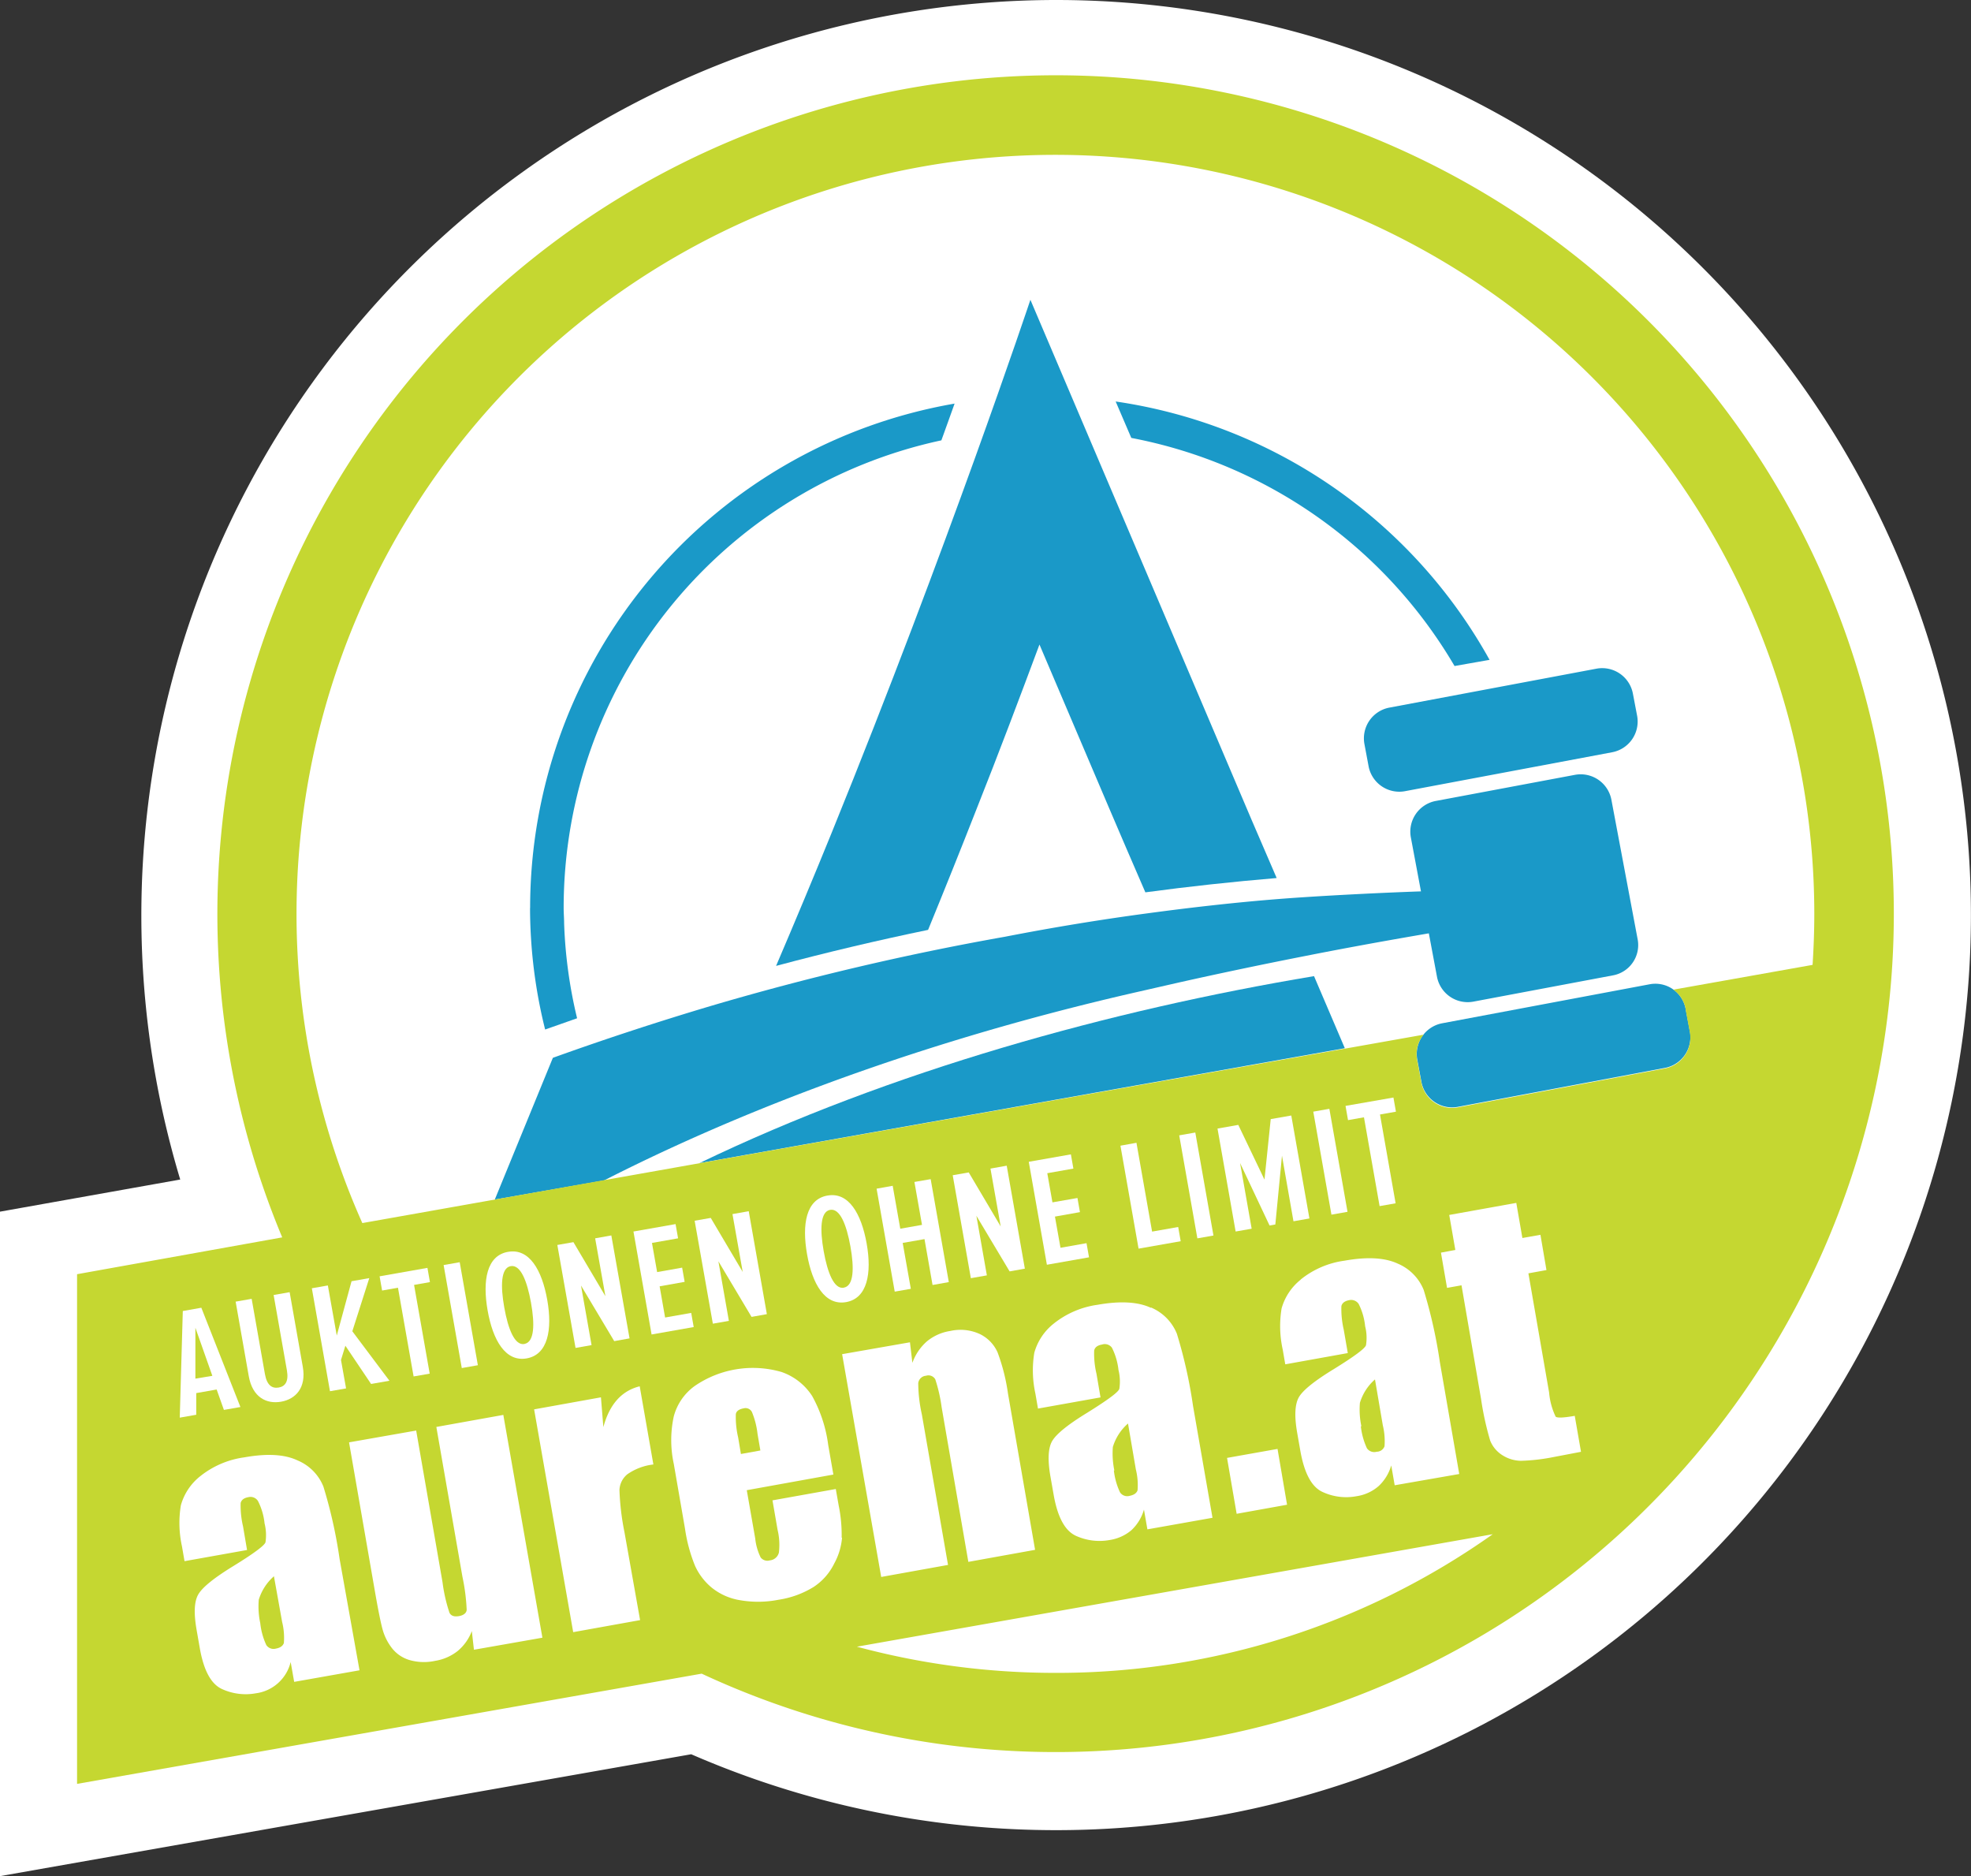 <svg version="1.2" xmlns="http://www.w3.org/2000/svg" xmlns:xlink="http://www.w3.org/1999/xlink" viewBox="0 0 252.19 240">
  <rect x="0" y="0" width="252.19" height="240" fill="#333333" stroke="none"/>
  <defs>
    <style type="text/css">
      .cls-1 {
        fill: #fff;
      }

      .cls-2 {
        fill: #1a99c8;
      }

      .cls-3 {
        fill: #c5d731;
      }
    </style>
  </defs>
  <path class="cls-1" d="M135.14,0A117.12,117.12,0,0,0,23.06,150.89L0,155v85l88.44-15.59A117.06,117.06,0,1,0,135.14,0Z" />
  <path class="cls-2" d="M190.59,84.41a65.51,65.51,0,0,0-47.84-33.05l2,4.66A61.24,61.24,0,0,1,186.11,85.2Z" />
  <path class="cls-2" d="M209.54,120.17a3.94,3.94,0,0,1-3.15,4.6l-17.91,3.37a4,4,0,0,1-4.61-3.15l-3.36-17.91a4,4,0,0,1,3.15-4.61l17.91-3.36a4,4,0,0,1,4.6,3.15Z"
  />
  <path class="cls-2" d="M209.48,91.62a4,4,0,0,1-3.15,4.6l-26.61,5a4,4,0,0,1-4.6-3.15l-.55-2.94a4,4,0,0,1,3.15-4.6l26.6-5a4,4,0,0,1,4.6,3.15Z"
  />
  <path class="cls-2" d="M89.49,148.79l82.58-14.7-3.94-9.22c-26,4.34-54.15,12.12-78.64,23.92" />
  <path class="cls-2" d="M118.75,118.95c2.12-5.17,4.17-10.28,6.1-15.2,3-7.55,5.71-14.75,8.15-21.3l8.87,20.83c1.45,3.4,3,7,4.68,10.87,5.56-.75,11.21-1.36,16.8-1.83l-3.22-7.47-28.29-66.5S121.3,69.9,106.44,106.46c-2.28,5.61-4.68,11.35-7.14,17.1,6.46-1.73,13-3.27,19.46-4.61"
  />
  <path class="cls-2" d="M77.3,151c14.47-7.38,37.53-17.15,68.6-24.19l4.87-1.11c5.22-1.17,10.65-2.31,16.15-3.39,4.6-.91,9.34-1.78,14.08-2.6l2.48-.43.09.52h.08l-1-6.13V114c-5.11.16-13.52.57-19,1s-11.24,1.08-16.79,1.83c-5.92.79-12.06,1.79-18.27,3A346.6,346.6,0,0,0,91,128.67c-6.72,2-13.54,4.23-20.26,6.65l-7.43,18.13Z"
  />
  <path class="cls-2" d="M67.82,116.15c0,1.39.05,2.77.14,4.14a64.27,64.27,0,0,0,1.79,11.41l4.09-1.44a60.17,60.17,0,0,1-1.66-12.12c0-.66-.06-1.32-.06-2a61.19,61.19,0,0,1,48.33-59.81q.89-2.46,1.69-4.7a65.49,65.49,0,0,0-54.31,64.51"
  />
  <path class="cls-2" d="M216.23,132a4,4,0,0,1-3.15,4.6l-26.6,5a4,4,0,0,1-4.6-3.15l-.55-2.94a4,4,0,0,1,3.15-4.6l26.6-5a3.94,3.94,0,0,1,4.6,3.15Z"
  />
  <path class="cls-3" d="M35.05,201.64a6.52,6.52,0,0,0-1.94,3,10.25,10.25,0,0,0,.19,3,8.83,8.83,0,0,0,.78,2.81,1.12,1.12,0,0,0,1.24.44c.54-.1.86-.33,1-.7a8.41,8.41,0,0,0-.22-2.7Z"
  />
  <path class="cls-3" d="M142.52,188.11a8.82,8.82,0,0,0,.79,2.8,1.11,1.11,0,0,0,1.24.44c.54-.11.86-.33,1-.7a8.28,8.28,0,0,0-.22-2.69l-1-5.86a6.46,6.46,0,0,0-1.94,3,10.71,10.71,0,0,0,.19,3"
  />
  <path class="cls-3" d="M174.12,182.46a9,9,0,0,0,.78,2.81,1.14,1.14,0,0,0,1.25.44,1.07,1.07,0,0,0,1-.7,8.64,8.64,0,0,0-.22-2.69l-1-5.86a6.46,6.46,0,0,0-1.93,3,10.28,10.28,0,0,0,.19,3"
  />
  <path class="cls-3" d="M65.68,171.4c1.18-.2,1.21-2.32.77-4.83s-1.2-4.49-2.38-4.28-1.21,2.28-.76,4.83,1.2,4.49,2.36,4.28"
  />
  <path class="cls-3" d="M135.06,9.63A107.29,107.29,0,0,0,36.11,158.29L9.86,163V228.2L89.78,214.1A107.25,107.25,0,1,0,135.06,9.63M37.64,215.15l-.45-2.54a5.29,5.29,0,0,1-4.44,4,7.27,7.27,0,0,1-4.34-.54c-1.4-.63-2.35-2.38-2.85-5.26l-.41-2.34c-.37-2.14-.3-3.64.24-4.54s2-2.08,4.46-3.59c2.62-1.61,4-2.64,4.12-3.05a6.16,6.16,0,0,0-.12-2.42A8.11,8.11,0,0,0,33,192a1.13,1.13,0,0,0-1.21-.48c-.58.1-.91.36-1,.76a11.71,11.71,0,0,0,.31,3l.51,3-8,1.43-.33-1.91a13.9,13.9,0,0,1-.14-5.23,7.2,7.2,0,0,1,2.47-3.72,11.5,11.5,0,0,1,5.65-2.42q4.34-.78,6.81.39a6.08,6.08,0,0,1,3.31,3.35,60.91,60.91,0,0,1,2.07,9.25L46,213.67Zm23-4.11-.27-2.39a6.13,6.13,0,0,1-1.81,2.55,6.21,6.21,0,0,1-2.88,1.26,6.7,6.7,0,0,1-3.31-.11,4.44,4.44,0,0,1-2.2-1.49A6.87,6.87,0,0,1,49,208.61q-.36-1.21-1-4.87l-3.34-19.23L53.25,183l3.37,19.4a20.41,20.41,0,0,0,.89,3.91c.21.4.6.53,1.2.43s1-.4,1-.84a25.4,25.4,0,0,0-.54-4.19l-3.34-19.17L64.4,181l5,28.5ZM79.9,196l2,11.25-8.56,1.54-5-28.5,8.55-1.54.31,3.81c.78-2.9,2.33-4.65,4.65-5.22l1.75,10a7.24,7.24,0,0,0-3.34,1.26,2.75,2.75,0,0,0-1,2A32.59,32.59,0,0,0,79.9,196m27.84.71a8.29,8.29,0,0,1-1,3.3,7.52,7.52,0,0,1-2.64,3,11.94,11.94,0,0,1-4.51,1.64,13.52,13.52,0,0,1-4.92.05,7.71,7.71,0,0,1-3.6-1.6,7.82,7.82,0,0,1-2.13-2.77,20.07,20.07,0,0,1-1.29-4.76l-1.44-8.31a14.3,14.3,0,0,1,0-6.07,7,7,0,0,1,2.68-3.89A13.15,13.15,0,0,1,100,175.51a7.61,7.61,0,0,1,3.92,3.08,17.54,17.54,0,0,1,2.05,6.26l.66,3.78-11.08,2,1.08,6.17a7.17,7.17,0,0,0,.7,2.44,1.09,1.09,0,0,0,1.16.37,1.32,1.32,0,0,0,1.17-1,8.3,8.3,0,0,0-.17-2.92l-.65-3.76,8.1-1.45.37,2.11a18.88,18.88,0,0,1,.38,4.12m8.74-25,.31,2.63a6.61,6.61,0,0,1,1.86-2.75,6.17,6.17,0,0,1,3-1.33,5.91,5.91,0,0,1,3.78.4,4.74,4.74,0,0,1,2.26,2.34,24.81,24.81,0,0,1,1.33,5.26l3.47,20-8.54,1.54L120.48,180a19.72,19.72,0,0,0-.81-3.55,1,1,0,0,0-1.18-.46,1.08,1.08,0,0,0-1,.94,18.73,18.73,0,0,0,.46,4l3.35,19.26-8.55,1.54-5-28.5Zm30.84-4.45a6.14,6.14,0,0,1,3.31,3.35,61.29,61.29,0,0,1,2.07,9.25l2.49,14.3-8.33,1.48-.44-2.53a5.75,5.75,0,0,1-1.62,2.65A5.61,5.61,0,0,1,142,197a7.27,7.27,0,0,1-4.35-.54c-1.39-.64-2.34-2.39-2.84-5.27l-.41-2.33c-.37-2.14-.29-3.65.24-4.54s2-2.09,4.46-3.59c2.61-1.63,4-2.64,4.12-3.07a6.13,6.13,0,0,0-.11-2.41,8.37,8.37,0,0,0-.84-2.85A1.13,1.13,0,0,0,141,172c-.58.1-.91.35-1,.76a11.13,11.13,0,0,0,.3,3l.51,3-8,1.43-.33-1.91a13.83,13.83,0,0,1-.14-5.23,7.21,7.21,0,0,1,2.46-3.71,11.51,11.51,0,0,1,5.65-2.43c2.89-.51,5.17-.38,6.81.39m19.14-3.6a11.34,11.34,0,0,1,5.64-2.43c2.9-.52,5.16-.39,6.81.38a6.14,6.14,0,0,1,3.31,3.36,62.16,62.16,0,0,1,2.07,9.24l2.48,14.31L178.45,190l-.44-2.54a5.79,5.79,0,0,1-1.62,2.65,5.53,5.53,0,0,1-2.82,1.29,7.16,7.16,0,0,1-4.34-.54c-1.4-.63-2.34-2.39-2.85-5.26l-.41-2.34c-.37-2.13-.29-3.65.23-4.54s2-2.08,4.46-3.58c2.62-1.62,4-2.64,4.12-3.06a6,6,0,0,0-.11-2.42,8.17,8.17,0,0,0-.83-2.86,1.16,1.16,0,0,0-1.21-.48c-.58.11-.91.37-1,.77a11.73,11.73,0,0,0,.3,3l.52,3-8,1.44-.33-1.91a13.87,13.87,0,0,1-.14-5.24,7.18,7.18,0,0,1,2.47-3.7m-1.77,28.81-6.45,1.16L157,186.5l6.46-1.15ZM135.06,214a97.59,97.59,0,0,1-25.42-3.35L191,196.26A96.38,96.38,0,0,1,135.06,214m63.77-27.62a24.45,24.45,0,0,1-4.22.49,4.53,4.53,0,0,1-2.4-.73,3.93,3.93,0,0,1-1.54-1.85,37.91,37.91,0,0,1-1.17-5.34L187,164.42l-1.85.33-.78-4.51,1.84-.34-.78-4.48,8.58-1.54.78,4.49,2.31-.41.77,4.51-2.31.42,2.65,15.25a8.84,8.84,0,0,0,.84,3.09q.34.26,2.44-.11l.8,4.6Zm16.84-57.26.55,2.95a4,4,0,0,1-3.15,4.6l-26.6,5a4,4,0,0,1-4.6-3.15l-.55-2.94a3.94,3.94,0,0,1,.83-3.22L46.36,156.46a97.1,97.1,0,1,1,185.78-39.59c0,2.2-.08,4.39-.22,6.56l-17.81,3.17a3.91,3.91,0,0,1,1.57,2.46"
  />
  <path class="cls-3" d="M96.93,183.45a10.36,10.36,0,0,0-.72-2.82.92.92,0,0,0-1.06-.47c-.6.11-.94.36-1,.74a11.44,11.44,0,0,0,.3,3L94.8,186l2.49-.45Z"
  />
  <path class="cls-1" d="M37.06,165.3l-2.05.36,1.7,9.64c.25,1.44-.23,2.06-1.06,2.2s-1.49-.27-1.75-1.71l-1.7-9.64-2.05.36,1.68,9.54c.48,2.71,2.28,3.59,4.14,3.26s3.25-1.78,2.77-4.48Z"
  />
  <path class="cls-1" d="M23.39,167.71,23,181.35l2.11-.37,0-2.77,2.61-.46.93,2.61,2.11-.37-5-12.7ZM25,176.36l0-6.51L27.17,176Z"
  />
  <polygon class="cls-1" points="47.25 163.5 44.98 163.9 43.09 170.85 41.95 164.44 39.9 164.8 42.22 177.97 44.28 177.61 43.63 173.97 44.19 172.15 47.48 177.04 49.83 176.63 45.08 170.3 47.25 163.5"
  />
  <polygon class="cls-1" points="54.69 162.19 48.57 163.27 48.89 165.09 50.92 164.73 52.92 176.08 54.98 175.72 52.98 164.37 55.01 164.01 54.69 162.19"
  />
  <rect class="cls-1" x="57.91" y="161.54" width="2.09" height="13.38" transform="translate(-28.32 12.8) rotate(-10)" />
  <path class="cls-1" d="M65,160.14c-2.73.48-3.28,3.67-2.61,7.49s2.29,6.62,5,6.14,3.31-3.66,2.63-7.49-2.31-6.62-5-6.14m2.08,11.79c-1.26.22-2.09-1.93-2.58-4.68s-.44-5.05.82-5.28,2.1,1.89,2.6,4.67.44,5.05-.84,5.28"
  />
  <polygon class="cls-1" points="76.15 158.41 77.46 165.81 73.37 158.9 71.31 159.26 73.64 172.43 75.69 172.07 74.34 164.45 78.59 171.56 80.55 171.21 78.22 158.04 76.15 158.41"
  />
  <polygon class="cls-1" points="85.1 168.54 84.4 164.55 87.6 163.98 87.28 162.16 84.08 162.73 83.42 159 86.76 158.41 86.44 156.59 81.05 157.54 83.37 170.71 88.76 169.76 88.44 167.95 85.1 168.54"
  />
  <polygon class="cls-1" points="93.72 155.31 95.03 162.71 90.94 155.8 88.88 156.16 91.21 169.33 93.26 168.97 91.92 161.35 96.16 168.46 98.12 168.11 95.8 154.94 93.72 155.31"
  />
  <path class="cls-1" d="M105.87,152.94c-2.73.48-3.28,3.67-2.61,7.49s2.29,6.62,5,6.14,3.31-3.66,2.63-7.49-2.31-6.62-5-6.14m2.08,11.79c-1.26.22-2.09-1.93-2.58-4.68s-.44-5.05.82-5.28,2.1,1.89,2.6,4.67.44,5.05-.84,5.28"
  />
  <polygon class="cls-1" points="117 151.2 117.97 156.69 115.19 157.18 114.22 151.69 112.16 152.06 114.48 165.23 116.54 164.87 115.5 159 118.29 158.51 119.32 164.38 121.4 164.01 119.08 150.84 117 151.2"
  />
  <polygon class="cls-1" points="126.73 149.49 128.04 156.89 123.95 149.98 121.9 150.34 124.22 163.51 126.27 163.15 124.93 155.53 129.18 162.64 131.13 162.29 128.81 149.12 126.73 149.49"
  />
  <polygon class="cls-1" points="135.69 159.62 134.98 155.63 138.18 155.06 137.86 153.25 134.66 153.81 134 150.08 137.34 149.49 137.02 147.67 131.63 148.62 133.95 161.79 139.34 160.84 139.02 159.03 135.69 159.62"
  />
  <polygon class="cls-1" points="147.41 157.55 145.41 146.19 143.36 146.56 145.68 159.73 151.07 158.78 150.75 156.96 147.41 157.55"
  />
  <rect class="cls-1" x="152.03" y="144.95" width="2.09" height="13.38" transform="translate(-24.01 28.89) rotate(-10)" />
  <polygon class="cls-1" points="178.61 142.21 178.29 140.4 172.16 141.47 172.48 143.29 174.52 142.93 176.52 154.29 178.57 153.93 176.57 142.57 178.61 142.21"
  />
  <rect class="cls-1" x="169.18" y="141.92" width="2.09" height="13.38" transform="translate(-23.22 31.82) rotate(-10)" />
  <polygon class="cls-1" points="162.59 143.16 161.79 150.9 158.44 143.9 155.78 144.37 158.1 157.54 160.15 157.18 158.67 148.78 162.44 156.77 163.18 156.64 164.03 147.84 165.5 156.23 167.54 155.87 165.22 142.7 162.59 143.16"
  />
</svg>